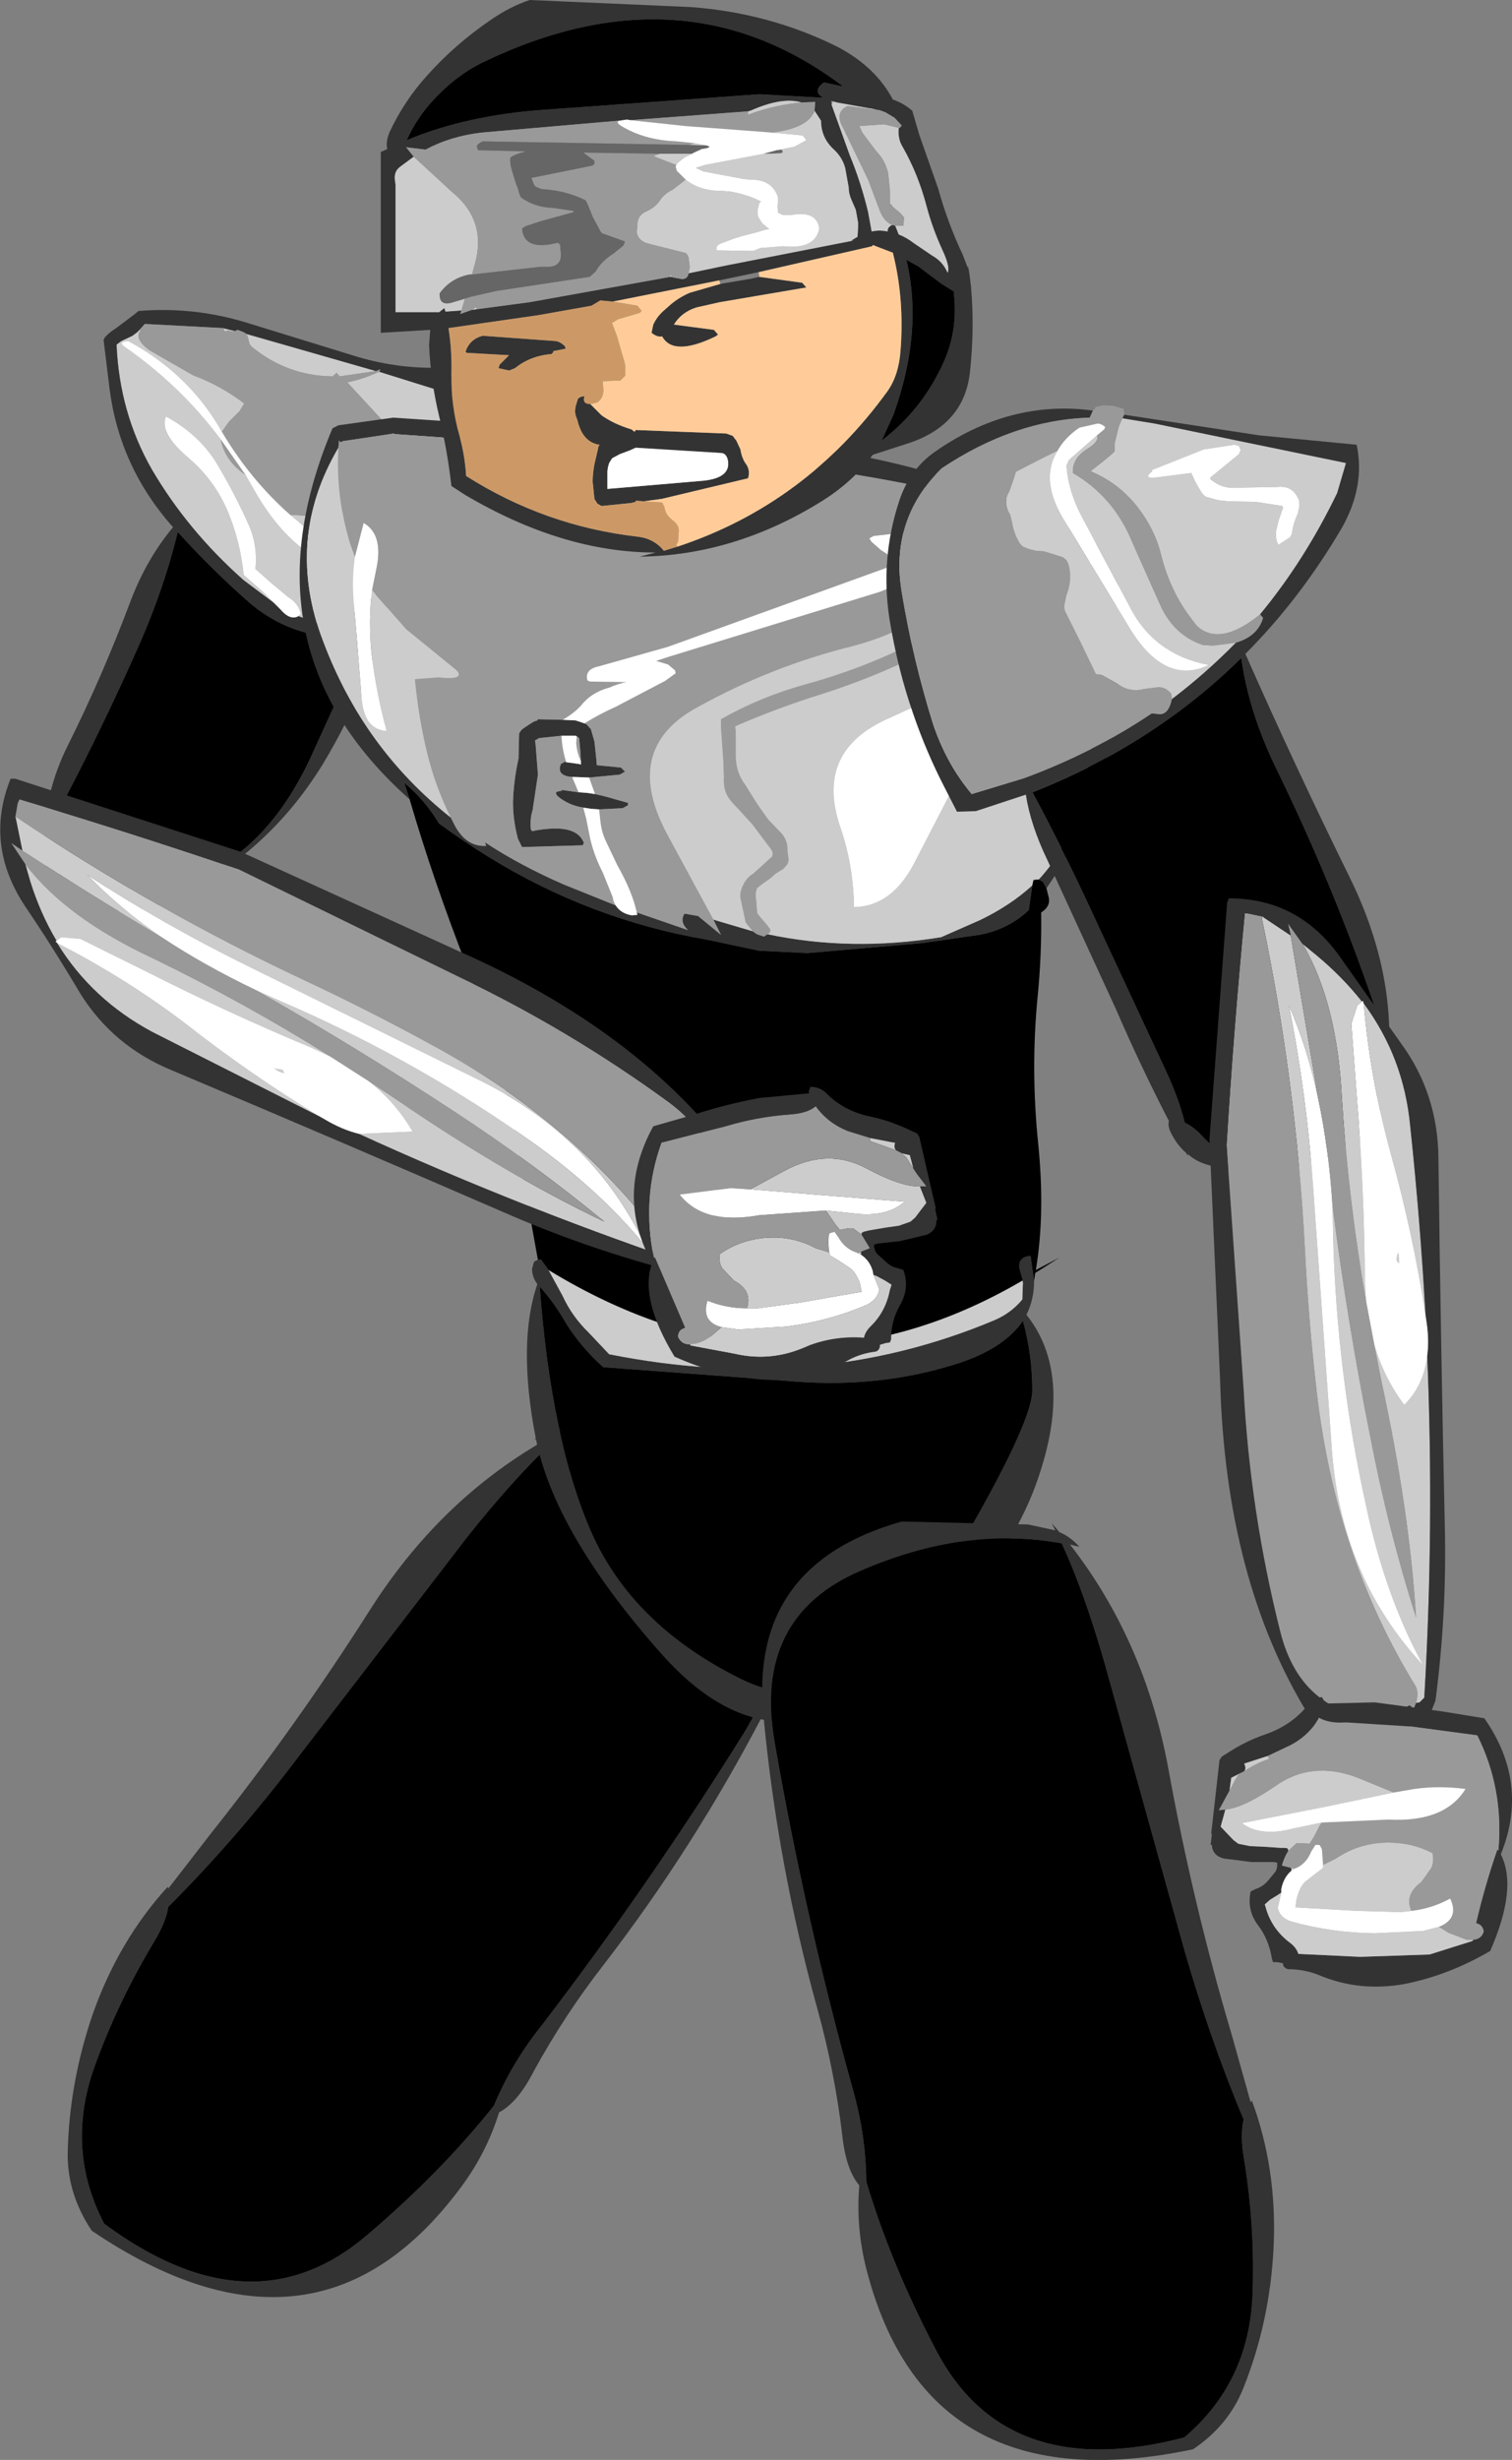 <?xml version="1.0" encoding="UTF-8" standalone="no"?>
<svg xmlns:xlink="http://www.w3.org/1999/xlink" height="208.8px" width="128.45px" xmlns="http://www.w3.org/2000/svg">
  <rect width="100%" height="100%" fill="#808080" stroke="none"/>
  <g transform="matrix(1.0, 0.0, 0.0, 1.0, 35.5, 1.15)">
    <path d="M11.95 120.45 Q10.9 120.5 9.9 121.0 L10.7 121.15 Q1.8 126.25 -4.1 135.55 -10.4 145.45 -17.6 154.5 L-21.2 159.15 -21.25 159.0 Q-25.4 163.55 -27.6 169.75 -29.65 175.7 -29.75 181.75 -29.75 185.15 -27.7 188.2 -8.6 201.1 3.7 184.45 5.85 181.55 6.9 178.15 8.5 177.3 9.85 174.65 12.45 169.9 15.8 165.6 23.5 155.6 29.4 144.25 35.25 132.9 24.7 124.7 L14.65 120.85 12.3 120.45 12.85 120.0 11.95 120.45 M11.4 121.3 Q19.6 123.0 26.35 129.85 33.3 136.85 27.7 145.95 19.65 158.85 10.5 170.8 8.0 173.9 6.45 177.6 1.9 183.3 -4.35 188.6 -14.1 196.9 -26.65 187.6 -29.95 181.3 -27.5 174.35 -25.5 168.8 -22.4 163.65 -21.4 162.0 -21.2 160.7 -15.35 154.85 -10.1 147.9 L4.2 129.3 Q8.1 124.4 11.4 121.3" fill="#333333" fill-rule="evenodd" stroke="none"/>
    <path d="M11.4 121.3 Q8.1 124.4 4.2 129.3 L-10.1 147.9 Q-15.35 154.85 -21.2 160.7 -21.4 162.0 -22.4 163.65 -25.5 168.8 -27.5 174.35 -29.95 181.3 -26.65 187.6 -14.1 196.9 -4.35 188.6 1.9 183.3 6.45 177.6 8.0 173.9 10.5 170.8 19.65 158.85 27.7 145.95 33.3 136.85 26.35 129.85 19.6 123.0 11.4 121.3" fill="#000000" fill-rule="evenodd" stroke="none"/>
    <path d="M-3.3 30.4 L2.95 32.35 Q2.25 34.0 2.1 35.65 1.65 39.85 0.0 43.95 -2.2 49.2 -7.45 52.15 L-10.15 51.15 -9.95 50.95 Q-10.15 50.05 -11.0 49.55 L-12.5 48.3 -13.8 47.15 Q-13.6 45.15 -14.35 43.45 -15.5 40.85 -17.05 38.25 -18.55 35.75 -21.4 34.2 -22.0 35.6 -19.45 37.75 -17.0 39.85 -15.9 42.9 -15.05 45.15 -14.8 47.65 L-13.15 49.1 -12.2 50.05 -14.8 48.1 Q-19.55 43.9 -22.6 38.7 -25.35 33.9 -25.6 28.1 L-25.2 27.8 -24.25 27.35 -23.85 27.05 -23.65 26.85 -23.55 26.9 Q-24.15 27.55 -22.85 28.55 L-19.1 30.7 Q-16.7 31.6 -14.75 33.1 L-15.15 33.75 -16.05 34.65 -16.65 35.5 -16.85 35.15 Q-19.6 30.5 -24.6 27.8 -25.55 27.85 -24.9 28.3 -20.15 31.6 -16.75 36.15 -16.4 37.9 -14.8 39.05 L-14.65 39.15 -13.7 40.8 Q-10.65 46.05 -5.9 47.4 -7.9 45.05 -10.3 43.0 L-10.85 42.55 -8.95 42.65 -5.15 41.9 -3.1 39.65 Q-1.2 36.95 -3.05 34.5 L-6.0 31.3 Q-4.7 31.05 -3.3 30.4 M-15.55 26.95 L-15.6 26.95 -15.65 27.0 -16.15 26.9 -16.4 27.0 -16.55 26.7 -15.55 26.95 M-3.55 30.35 L-6.65 30.8 -6.9 30.5 -7.25 30.8 Q-11.1 30.75 -14.1 28.3 L-14.3 28.05 -14.45 27.45 -14.55 27.2 -3.55 30.35" fill="#cccccc" fill-rule="evenodd" stroke="none"/>
    <path d="M3.1 38.0 L1.7 42.15 Q0.35 46.0 -2.3 49.2 -3.8 56.65 -8.1 63.75 -12.75 71.3 -20.7 75.15 -24.2 76.9 -27.95 75.75 -29.8 75.2 -31.3 74.15 -32.65 68.0 -29.75 62.15 -26.8 56.25 -24.4 49.85 -23.05 46.3 -20.8 43.6 -25.35 38.5 -26.2 31.8 L-26.7 27.7 -26.6 27.5 Q-26.2 27.05 -25.7 26.75 L-24.7 26.0 -24.1 25.55 -23.8 25.3 -23.75 25.25 Q-18.95 24.85 -14.35 26.3 L-5.1 29.15 Q-1.5 30.2 2.15 30.05 L2.45 30.4 2.65 30.6 3.0 30.9 3.55 31.2 3.9 31.35 Q4.2 32.95 4.0 34.45 3.75 36.3 3.1 38.0 M-10.15 51.15 L-7.45 52.15 Q-2.2 49.2 0.0 43.95 1.65 39.85 2.1 35.65 2.25 34.0 2.95 32.35 L-3.3 30.4 -3.25 30.35 -3.2 30.2 -3.55 30.35 -14.55 27.2 -14.8 27.05 -15.3 26.85 -15.55 26.95 -16.55 26.7 -23.2 26.35 -23.65 26.85 -23.85 27.05 -24.25 27.35 -25.2 27.8 -25.6 28.1 Q-25.35 33.9 -22.6 38.7 -19.55 43.9 -14.8 48.1 L-12.2 50.05 -11.7 50.55 Q-10.85 51.55 -10.15 51.15 M-4.7 51.6 L-5.65 52.95 Q-10.85 53.15 -14.6 49.75 -17.7 47.0 -20.4 44.0 -21.65 49.2 -24.2 54.75 -26.85 60.65 -29.8 66.3 -31.65 69.7 -30.4 73.4 -16.0 77.45 -9.25 63.45 L-3.1 50.0 -4.7 51.6" fill="#333333" fill-rule="evenodd" stroke="none"/>
    <path d="M-3.3 30.4 Q-4.7 31.05 -6.0 31.3 L-3.05 34.5 Q-1.2 36.95 -3.1 39.65 L-5.15 41.9 -8.95 42.65 -10.85 42.55 Q-14.25 39.55 -16.65 35.5 L-16.05 34.65 -15.15 33.75 -14.75 33.1 Q-16.7 31.6 -19.1 30.7 L-22.85 28.55 Q-24.15 27.55 -23.55 26.9 L-23.65 26.85 -23.2 26.35 -16.55 26.7 -16.4 27.0 -16.15 26.9 -15.65 27.0 -15.6 26.95 -15.55 26.95 -15.3 26.85 -14.8 27.05 -14.55 27.2 -14.45 27.45 -14.3 28.05 -14.1 28.3 Q-11.1 30.75 -7.25 30.8 L-6.9 30.5 -6.65 30.8 -3.55 30.35 -3.2 30.2 -3.25 30.35 -3.3 30.4 M-14.65 39.15 L-14.8 39.05 Q-16.4 37.9 -16.75 36.15 L-16.5 36.5 -14.65 39.15" fill="#999999" fill-rule="evenodd" stroke="none"/>
    <path d="M-10.85 42.55 L-10.3 43.0 Q-7.9 45.05 -5.9 47.4 -10.65 46.05 -13.7 40.8 L-14.65 39.15 -16.5 36.5 -16.75 36.15 Q-20.15 31.6 -24.9 28.3 -25.55 27.85 -24.6 27.8 -19.6 30.5 -16.85 35.15 L-16.65 35.5 Q-14.25 39.55 -10.85 42.55 M-12.2 50.05 L-13.15 49.1 -14.8 47.65 Q-15.05 45.15 -15.9 42.9 -17.0 39.85 -19.45 37.75 -22.0 35.6 -21.4 34.2 -18.55 35.75 -17.05 38.25 -15.5 40.85 -14.35 43.45 -13.6 45.15 -13.8 47.15 L-12.5 48.3 -11.0 49.55 Q-10.15 50.05 -9.95 50.95 L-10.15 51.15 Q-10.85 51.55 -11.7 50.55 L-12.2 50.05" fill="#ffffff" fill-rule="evenodd" stroke="none"/>
    <path d="M-4.7 51.6 L-3.1 50.0 -9.25 63.45 Q-16.0 77.45 -30.4 73.4 -31.65 69.7 -29.8 66.3 -26.85 60.65 -24.2 54.75 -21.65 49.2 -20.4 44.0 -17.7 47.0 -14.6 49.75 -10.85 53.15 -5.65 52.95 L-4.7 51.6" fill="#000000" fill-rule="evenodd" stroke="none"/>
    <path d="M12.3 59.95 L13.4 60.0 14.15 60.25 14.35 60.35 14.7 60.75 15.0 61.8 15.15 63.2 15.2 63.8 17.25 64.0 17.6 64.35 17.15 64.6 14.55 64.85 13.3 64.8 13.1 64.8 Q11.85 64.7 12.1 63.85 L12.15 63.7 12.5 63.5 12.6 63.55 13.7 63.7 13.85 63.75 13.85 63.45 13.8 62.6 13.7 61.5 13.5 61.35 13.4 61.3 12.2 61.3 10.3 61.5 9.95 61.7 10.0 62.05 10.2 64.6 9.75 67.6 Q9.5 68.4 9.6 69.25 L9.7 69.4 Q13.45 68.65 14.1 70.4 L14.0 70.6 8.85 70.75 8.5 70.05 Q8.0 68.15 8.1 66.45 8.2 64.8 8.55 63.25 L8.6 61.1 8.8 60.8 Q9.05 60.6 9.45 60.35 L9.85 60.1 10.15 60.0 10.2 59.9 12.3 59.95 M15.05 66.25 L15.9 66.45 17.85 67.0 17.85 67.2 17.4 67.45 15.4 67.55 14.7 67.5 14.05 67.4 Q12.8 67.2 11.9 66.45 11.45 66.0 12.2 66.0 L12.2 65.9 13.65 66.1 14.35 66.15 15.05 66.25 M18.6 76.3 L22.95 77.8 Q22.2 77.1 22.65 76.4 L23.8 76.6 25.75 78.2 25.1 76.9 25.4 77.0 28.45 77.9 28.8 78.15 29.4 78.35 29.7 78.15 Q36.8 79.65 44.45 78.4 L47.75 76.95 Q50.35 75.7 52.2 74.0 L51.9 76.1 Q50.15 77.75 47.7 78.2 L42.8 78.9 33.1 79.75 29.0 79.55 24.5 78.6 Q14.6 76.9 5.95 71.55 3.7 70.15 1.8 68.75 0.55 66.7 -1.15 65.3 L-0.7 66.7 Q-15.15 53.9 -7.25 35.2 L-6.75 34.95 -2.1 34.3 27.25 36.25 Q44.85 37.35 58.05 45.2 L58.6 45.9 59.05 46.9 59.65 47.6 59.95 47.9 Q59.1 48.7 59.25 49.8 60.95 63.35 53.4 74.25 L53.1 73.7 52.75 73.5 Q55.2 70.85 56.15 67.25 58.7 57.7 57.65 47.55 L57.05 46.85 57.35 46.65 56.65 46.5 56.6 46.5 Q52.1 42.15 45.95 40.85 34.45 38.25 22.35 37.4 L-1.95 35.7 -2.05 35.65 -6.4 36.3 -6.55 36.4 -6.7 36.25 -6.75 36.85 Q-11.35 44.65 -8.05 53.3 -4.65 62.35 2.8 68.25 L3.0 68.65 Q4.0 70.75 5.8 70.65 L5.7 70.35 Q8.75 72.35 12.45 73.95 L16.8 75.7 Q17.25 76.4 18.2 76.55 L18.65 76.5 18.6 76.3 M52.35 107.6 Q52.35 109.15 51.7 110.45 55.65 115.4 52.8 124.0 50.0 132.65 39.95 141.15 30.0 149.65 20.75 139.3 11.55 128.95 10.0 120.85 8.45 112.8 10.15 107.85 9.7 107.25 9.7 106.55 L9.85 106.0 Q9.95 105.85 10.2 105.8 L10.45 105.75 11.1 106.65 12.3 108.85 Q13.1 110.6 14.55 112.0 L16.25 113.8 Q33.8 117.3 49.0 110.9 50.4 110.3 51.35 109.15 L51.4 107.75 51.4 107.55 51.15 106.7 Q50.85 105.55 52.05 105.45 L52.35 107.6 M31.25 116.05 L15.75 114.9 Q13.9 113.25 12.6 111.2 11.65 109.5 10.35 108.05 11.3 121.0 14.75 128.9 18.25 136.8 27.45 141.35 36.6 145.85 44.4 132.9 52.15 120.0 52.2 116.9 52.2 113.85 51.4 110.95 49.7 113.5 45.15 114.8 38.6 116.75 31.25 116.05" fill="#333333" fill-rule="evenodd" stroke="none"/>
    <path d="M14.15 60.25 Q15.45 59.45 16.8 58.85 L21.0 56.65 21.9 56.0 21.85 55.75 21.25 55.25 20.25 54.95 21.15 54.65 39.2 49.1 Q41.6 48.25 42.2 46.35 L42.25 46.05 42.15 45.75 41.7 45.45 49.85 43.15 49.35 43.1 38.7 44.35 38.35 44.55 38.55 44.85 39.35 45.55 40.45 46.25 40.9 46.45 39.8 47.05 21.25 53.75 15.4 55.4 Q14.15 55.65 14.4 56.6 L14.6 56.7 17.7 56.75 Q16.95 56.9 16.3 57.2 14.75 57.6 13.85 58.75 13.25 59.4 12.3 59.95 L10.2 59.9 10.15 60.0 9.85 60.1 9.45 60.35 Q9.05 60.6 8.8 60.8 L8.6 61.1 8.55 63.25 Q8.2 64.8 8.1 66.45 8.0 68.15 8.5 70.05 L8.85 70.75 14.0 70.6 14.1 70.4 Q13.45 68.65 9.7 69.4 L9.6 69.25 Q9.5 68.4 9.75 67.6 L10.2 64.6 10.0 62.05 9.95 61.7 10.3 61.5 12.2 61.3 Q12.25 62.45 12.6 63.55 L12.5 63.5 12.15 63.7 12.1 63.85 Q11.85 64.7 13.1 64.8 L13.65 66.1 12.2 65.9 12.2 66.0 Q11.45 66.0 11.9 66.45 12.8 67.2 14.05 67.4 L14.3 68.35 14.65 70.1 Q15.0 71.55 15.7 72.9 L16.55 75.0 Q16.6 75.4 16.8 75.7 L12.45 73.95 Q8.75 72.35 5.7 70.35 L5.8 70.65 Q4.0 70.75 3.0 68.65 L2.8 68.25 Q1.5 65.65 0.8 62.8 0.05 59.7 -0.25 56.5 L1.75 56.35 Q4.05 56.6 3.3 55.75 L-1.0 52.25 -3.9 48.95 -3.55 47.2 Q-2.9 44.25 -4.6 43.25 L-5.35 46.15 -5.75 45.05 Q-7.0 40.95 -6.75 36.85 L-6.7 36.25 -6.55 36.4 -6.4 36.3 -2.05 35.65 -1.95 35.7 22.35 37.4 Q34.45 38.25 45.95 40.85 52.1 42.15 56.6 46.5 L56.65 46.5 57.35 46.65 57.05 46.85 Q55.35 48.2 52.5 47.85 L47.15 47.5 Q43.1 52.1 36.9 53.7 30.05 55.4 23.8 58.85 17.2 62.4 21.25 69.8 L25.1 76.9 25.75 78.2 23.8 76.6 22.65 76.4 Q22.2 77.1 22.95 77.8 L18.6 76.3 Q18.2 74.5 16.95 72.3 L15.95 70.2 Q15.6 69.45 15.5 68.5 L15.4 67.55 17.4 67.45 17.85 67.2 17.85 67.0 15.9 66.45 15.05 66.25 14.55 64.85 17.15 64.6 17.6 64.35 17.25 64.0 15.2 63.8 15.15 63.2 15.0 61.8 14.7 60.75 14.35 60.35 14.15 60.25 M29.7 78.15 L29.4 78.35 28.8 78.15 28.45 77.9 27.85 77.15 27.55 75.75 27.4 75.05 Q27.35 74.55 27.6 74.05 27.9 73.35 28.5 73.0 L30.1 71.55 30.15 71.25 30.05 71.0 28.4 68.8 26.65 66.9 Q25.9 66.05 26.0 64.85 L25.95 63.45 25.85 62.0 25.75 60.6 25.75 59.9 Q29.1 58.0 32.9 56.95 38.95 55.3 44.3 52.25 49.9 49.15 56.35 48.7 L56.4 48.8 56.7 48.9 57.0 49.2 57.25 49.45 57.45 49.85 57.6 50.2 57.65 50.5 57.7 50.9 57.7 51.2 57.5 51.6 Q52.4 48.85 45.7 52.75 40.45 55.8 34.35 57.75 30.5 58.95 26.95 60.5 L27.0 60.85 27.0 62.95 Q27.0 64.4 27.8 65.45 L28.8 67.05 29.75 68.4 30.95 69.65 Q31.45 70.3 31.4 71.1 L31.5 71.85 31.4 72.2 31.05 72.6 30.4 73.0 29.95 73.4 29.3 73.85 28.8 74.25 28.7 74.65 28.7 74.95 28.75 75.35 28.8 76.05 28.85 76.4 29.05 76.65 29.65 77.35 29.95 77.75 29.9 78.0 29.7 78.15 M13.5 61.35 L13.7 61.5 13.8 62.6 13.85 63.45 Q13.5 62.7 13.45 61.9 L13.5 61.35" fill="#999999" fill-rule="evenodd" stroke="none"/>
    <path d="M25.1 76.9 L21.25 69.8 Q17.2 62.4 23.8 58.85 30.05 55.4 36.9 53.7 43.1 52.1 47.15 47.5 L52.5 47.85 Q55.35 48.2 57.05 46.85 L57.65 47.55 Q58.7 57.7 56.15 67.25 55.2 70.85 52.75 73.5 L52.3 73.55 52.2 74.0 Q50.35 75.7 47.75 76.95 L44.45 78.4 Q36.8 79.65 29.7 78.15 L29.9 78.0 29.95 77.75 29.65 77.35 29.05 76.65 28.85 76.4 28.8 76.05 28.75 75.35 28.7 74.95 28.7 74.65 28.8 74.25 29.3 73.85 29.95 73.4 30.4 73.0 31.05 72.6 31.4 72.2 31.5 71.85 31.4 71.1 Q31.45 70.3 30.95 69.65 L29.75 68.4 28.8 67.05 27.8 65.45 Q27.0 64.4 27.0 62.95 L27.0 60.85 26.95 60.5 Q30.5 58.95 34.35 57.75 40.45 55.8 45.7 52.75 52.4 48.85 57.5 51.6 L57.7 51.2 57.7 50.9 57.65 50.5 57.6 50.2 57.45 49.85 57.25 49.45 57.0 49.2 56.7 48.9 56.4 48.8 56.35 48.7 Q49.9 49.15 44.3 52.25 38.95 55.3 32.9 56.95 29.1 58.0 25.75 59.9 L25.75 60.6 25.85 62.0 25.95 63.45 26.0 64.85 Q25.9 66.05 26.65 66.9 L28.4 68.8 30.05 71.0 30.15 71.25 30.1 71.55 28.5 73.0 Q27.9 73.35 27.6 74.05 27.35 74.55 27.4 75.05 L27.55 75.75 27.85 77.15 28.45 77.9 25.4 77.0 25.1 76.9 M-6.75 36.85 Q-7.0 40.95 -5.75 45.05 L-5.35 46.15 Q-5.65 48.2 -5.4 50.45 L-4.8 57.85 Q-4.65 60.8 -2.65 60.9 -3.55 57.65 -3.95 54.2 -4.2 51.5 -3.9 48.95 L-1.0 52.25 3.3 55.75 Q4.05 56.6 1.75 56.35 L-0.25 56.5 Q0.05 59.7 0.8 62.8 1.5 65.65 2.8 68.25 -4.65 62.35 -8.05 53.3 -11.35 44.65 -6.75 36.85 M49.95 55.45 Q44.8 57.6 39.6 60.0 33.65 62.85 35.95 69.25 37.0 72.4 37.05 75.85 40.2 75.8 42.1 72.25 L45.15 66.35 49.4 57.65 Q50.3 57.0 51.35 56.65 L51.45 56.3 Q51.05 55.95 50.45 55.7 L49.95 55.45 M51.4 107.75 L51.35 109.15 Q50.4 110.3 49.0 110.9 33.8 117.3 16.25 113.8 L14.55 112.0 Q13.1 110.6 12.3 108.85 L11.1 106.65 Q31.55 119.1 51.35 107.55 L51.4 107.75" fill="#cccccc" fill-rule="evenodd" stroke="none"/>
    <path d="M12.3 59.95 Q13.25 59.4 13.85 58.75 14.75 57.6 16.3 57.2 16.95 56.9 17.7 56.75 L14.6 56.7 14.4 56.6 Q14.15 55.65 15.4 55.4 L21.25 53.75 39.8 47.05 40.9 46.45 40.45 46.25 39.35 45.55 38.55 44.85 38.35 44.55 38.7 44.35 49.35 43.1 49.85 43.15 41.7 45.45 42.15 45.75 42.25 46.05 42.2 46.35 Q41.6 48.25 39.2 49.1 L21.15 54.65 20.25 54.95 21.25 55.25 21.85 55.75 21.9 56.0 21.0 56.65 16.8 58.85 Q15.45 59.45 14.15 60.25 L13.4 60.0 12.3 59.95 M14.55 64.85 L15.05 66.25 14.35 66.15 13.65 66.1 13.1 64.8 13.3 64.8 14.55 64.85 M15.4 67.55 L15.5 68.5 Q15.6 69.45 15.95 70.2 L16.95 72.3 Q18.2 74.5 18.6 76.3 L18.65 76.5 18.2 76.55 Q17.25 76.4 16.8 75.7 16.6 75.4 16.55 75.0 L15.7 72.9 Q15.0 71.55 14.65 70.1 L14.3 68.35 14.05 67.4 14.7 67.5 15.4 67.55 M-5.35 46.15 L-4.6 43.25 Q-2.9 44.25 -3.55 47.2 L-3.9 48.95 Q-4.2 51.5 -3.95 54.2 -3.55 57.65 -2.65 60.9 -4.65 60.8 -4.8 57.85 L-5.4 50.45 Q-5.65 48.2 -5.35 46.15 M12.6 63.55 Q12.25 62.45 12.2 61.3 L13.4 61.3 13.5 61.35 13.45 61.9 Q13.5 62.7 13.85 63.45 L13.85 63.75 13.7 63.7 12.6 63.55 M49.95 55.45 L50.45 55.7 Q51.05 55.95 51.45 56.3 L51.35 56.65 Q50.3 57.0 49.4 57.65 L45.15 66.35 42.1 72.25 Q40.2 75.8 37.05 75.85 37.0 72.4 35.95 69.25 33.65 62.85 39.6 60.0 44.8 57.6 49.95 55.45" fill="#ffffff" fill-rule="evenodd" stroke="none"/>
    <path d="M-0.7 66.7 L-1.15 65.3 Q0.55 66.7 1.8 68.75 3.7 70.15 5.95 71.55 14.6 76.9 24.5 78.6 L29.0 79.55 33.1 79.75 42.8 78.9 47.7 78.2 Q50.15 77.75 51.9 76.1 L52.2 74.0 52.3 73.55 52.75 73.5 53.1 73.7 53.4 74.25 53.6 75.05 Q53.75 75.8 52.95 76.3 53.0 79.95 52.65 83.45 52.05 89.6 52.7 95.95 53.3 101.85 52.5 106.65 L54.5 105.6 52.45 106.9 52.35 107.6 52.05 105.45 Q50.85 105.55 51.15 106.7 L51.4 107.55 51.35 107.55 Q31.55 119.1 11.1 106.65 L10.45 105.75 10.2 105.8 8.6 96.95 Q7.15 88.55 4.15 80.85 1.3 73.55 -0.7 66.7 M31.25 116.05 Q38.6 116.75 45.15 114.8 49.7 113.5 51.4 110.95 52.2 113.85 52.2 116.9 52.15 120.0 44.4 132.9 36.6 145.85 27.45 141.35 18.25 136.8 14.75 128.9 11.3 121.0 10.35 108.05 11.65 109.5 12.6 111.2 13.9 113.25 15.75 114.9 L31.25 116.05" fill="#000000" fill-rule="evenodd" stroke="none"/>
    <path d="M47.0 23.25 L47.0 23.3 Q47.3 26.75 46.9 30.45 46.4 34.95 41.6 36.5 L38.65 37.45 Q36.95 39.75 34.3 41.4 26.9 46.0 18.85 46.1 L20.2 45.75 Q12.3 45.75 4.0 40.85 L2.85 40.1 Q2.5 37.05 1.8 34.15 1.1 31.25 0.95 28.15 L1.05 26.85 -3.15 27.1 -3.15 26.75 -3.15 21.85 -3.15 16.25 -3.15 12.5 -3.15 11.75 -2.6 11.5 Q-2.75 10.9 -2.4 10.05 -1.15 7.4 0.75 5.3 3.15 2.6 6.25 0.5 7.85 -0.6 9.5 -1.15 L23.2 -0.55 Q29.9 -0.05 35.7 2.85 38.9 4.55 40.35 7.3 41.25 7.6 42.0 8.25 L42.6 10.3 44.2 14.85 Q45.0 17.75 46.3 20.5 L46.7 21.55 46.75 21.5 46.85 22.05 47.0 23.25 M39.5 8.3 L38.5 8.05 38.4 8.05 35.6 7.55 35.25 7.45 35.1 7.4 35.15 7.75 36.7 12.05 Q37.65 14.35 38.25 16.85 L38.55 18.5 Q39.2 18.35 39.9 18.5 39.9 18.1 40.3 17.95 L40.55 18.0 40.85 18.75 Q41.5 19.0 42.15 19.5 L43.7 20.55 Q44.6 21.05 45.0 22.0 45.25 21.55 44.55 20.05 43.7 18.2 43.2 16.3 42.5 13.65 41.2 11.35 40.75 10.65 40.85 9.7 L40.95 9.7 41.1 9.5 40.5 8.85 39.75 8.4 39.5 8.3 M32.6 7.55 Q30.95 7.05 28.25 8.25 L28.05 8.3 18.05 9.05 17.75 9.0 17.1 9.1 17.0 9.1 5.45 10.1 Q2.8 10.4 0.65 11.55 L-1.0 11.35 -0.35 12.15 -1.5 13.0 Q-2.05 13.4 -1.95 14.15 L-1.9 14.5 -1.9 15.6 -1.9 16.75 -1.9 18.25 -1.9 20.5 -1.9 23.1 -1.9 25.35 1.8 25.35 2.25 25.0 2.35 25.3 3.7 25.2 3.6 25.5 4.6 25.15 5.0 25.1 9.5 24.5 21.45 22.35 21.6 22.35 21.65 22.4 22.5 22.55 22.8 22.45 22.95 22.25 23.0 22.05 26.1 21.4 36.85 19.3 37.05 19.3 36.85 19.25 37.35 18.95 37.4 18.1 37.4 17.75 37.2 16.65 36.85 15.85 Q36.6 15.3 36.6 14.75 L36.3 13.1 Q36.05 12.2 35.35 11.55 34.25 10.55 34.25 9.1 L33.7 8.25 33.75 7.5 32.6 7.55 M36.15 6.2 Q22.6 -4.05 5.6 4.1 3.3 5.2 1.35 7.3 -0.1 8.85 -0.95 10.75 4.2 8.6 10.95 8.15 L29.0 6.85 34.45 7.15 Q33.45 6.6 34.5 5.85 L36.15 6.2 M29.0 22.35 L32.65 22.85 33.0 23.25 25.65 24.5 23.65 24.95 Q22.4 25.35 21.75 26.4 L25.15 26.85 25.5 27.25 25.3 27.4 Q21.7 29.15 20.75 27.4 20.35 27.5 19.85 27.1 L20.0 26.4 Q20.3 25.75 20.85 25.25 L21.25 24.9 Q22.05 24.15 23.1 23.7 L25.7 22.95 28.35 22.5 29.0 22.35 M25.6 22.65 L16.55 24.45 15.5 24.35 14.75 24.8 10.25 25.6 2.6 26.7 Q2.9 28.55 2.85 30.6 2.8 33.35 3.55 35.9 4.0 37.55 4.1 39.25 10.8 43.5 18.65 44.4 20.05 44.55 20.9 45.6 L22.05 45.25 Q32.95 41.65 39.9 32.05 40.85 30.7 41.0 28.65 41.35 24.25 40.35 20.3 L38.65 19.65 38.6 19.65 38.6 19.75 28.95 21.95 25.6 22.65 M14.65 33.15 L15.6 34.1 Q16.65 34.85 18.15 35.3 L18.4 35.5 18.45 35.45 18.5 35.35 26.2 35.65 26.75 35.85 27.05 36.25 27.4 37.0 Q27.5 37.7 27.85 38.2 28.2 38.65 28.1 39.25 L28.05 39.45 20.7 41.2 19.2 41.4 18.5 41.35 18.5 41.45 18.1 41.55 15.6 41.8 15.25 41.6 15.0 41.2 14.85 39.75 Q14.85 39.0 15.0 38.25 L15.35 36.75 15.55 36.6 15.45 36.6 Q14.0 36.4 13.55 34.5 L13.4 34.1 13.35 33.75 13.4 33.35 13.6 32.7 Q13.75 32.55 14.0 32.5 L14.15 32.5 Q13.95 33.15 14.65 33.15 M41.5 20.9 Q42.95 27.0 40.4 34.05 L39.4 36.25 Q42.95 33.55 44.75 29.4 45.85 26.85 45.55 23.9 L45.55 23.6 44.5 22.95 42.5 21.45 41.5 20.9 M12.55 28.45 L11.5 28.65 11.5 28.75 11.35 28.9 Q9.55 29.05 8.25 30.1 L7.75 30.3 6.85 30.1 6.95 29.8 7.75 29.0 4.15 28.8 4.05 28.7 Q4.4 27.65 5.5 27.35 L11.7 27.8 Q12.1 27.85 12.5 28.25 L12.55 28.45 M16.1 39.6 L16.1 40.35 24.3 39.65 Q26.55 39.4 26.35 38.0 26.25 37.35 25.8 37.3 L18.5 36.85 17.95 37.1 17.15 37.4 16.5 37.75 16.25 38.15 16.15 38.5 16.1 38.85 16.1 39.6" fill="#333333" fill-rule="evenodd" stroke="none"/>
    <path d="M36.15 6.2 L34.5 5.85 Q33.45 6.6 34.45 7.15 L29.0 6.85 10.95 8.15 Q4.2 8.6 -0.95 10.75 -0.1 8.85 1.35 7.3 3.3 5.2 5.6 4.1 22.6 -4.05 36.15 6.2 M41.5 20.9 L42.5 21.45 44.5 22.95 45.55 23.6 45.55 23.9 Q45.85 26.85 44.75 29.4 42.95 33.55 39.4 36.25 L40.4 34.05 Q42.95 27.0 41.5 20.9" fill="#000000" fill-rule="evenodd" stroke="none"/>
    <path d="M35.25 7.45 L35.6 7.55 38.4 8.05 38.5 8.05 39.5 8.3 39.2 8.2 36.5 7.85 Q35.35 8.4 36.15 9.75 L38.25 14.1 39.25 16.75 Q39.6 17.65 40.3 17.95 39.9 18.1 39.9 18.5 39.2 18.35 38.55 18.5 L38.25 16.85 Q37.65 14.35 36.7 12.05 L35.15 7.75 35.25 7.45 M40.85 9.7 Q40.75 10.65 41.2 11.35 42.5 13.65 43.2 16.3 43.7 18.2 44.55 20.05 45.25 21.55 45.0 22.0 44.6 21.05 43.7 20.55 L42.15 19.5 Q41.5 19.0 40.85 18.75 L40.55 18.0 41.25 18.0 41.3 17.3 40.95 16.9 40.4 16.45 40.1 16.1 40.1 15.0 39.95 13.55 Q39.7 12.45 38.95 11.7 L37.75 10.1 37.6 9.75 37.5 9.55 39.6 9.4 40.85 9.7 M28.05 8.3 L28.25 8.25 Q30.95 7.05 32.6 7.55 30.4 7.75 28.3 8.5 L28.05 8.6 28.05 8.3 M33.7 8.25 L34.25 9.1 Q34.25 10.55 35.35 11.55 36.05 12.2 36.3 13.1 L36.6 14.75 Q36.6 15.3 36.85 15.85 L37.2 16.65 37.4 17.75 37.4 18.1 37.35 18.95 36.85 19.25 36.85 19.3 26.1 21.4 23.0 22.05 23.1 21.5 23.0 20.75 Q22.9 20.35 22.65 20.3 L19.65 19.55 Q18.75 19.35 18.6 18.6 L18.65 17.85 Q18.7 17.1 19.4 16.8 20.2 16.45 20.6 15.8 21.0 15.25 21.65 14.95 L22.75 14.1 Q23.95 15.05 25.75 15.05 L26.5 15.1 Q27.95 15.35 29.15 15.95 L29.0 16.1 28.9 16.5 28.85 16.85 28.9 17.25 29.25 17.8 29.85 18.3 29.5 18.35 28.85 18.55 27.5 18.9 26.85 19.1 25.65 19.55 25.4 19.75 25.35 20.1 28.5 20.15 29.1 19.9 31.05 19.75 Q33.75 20.05 34.1 18.25 33.9 16.7 31.7 17.1 L31.0 17.1 30.6 16.9 30.55 16.35 30.6 16.0 30.6 15.6 Q30.1 14.1 28.35 14.1 L27.7 14.05 24.25 13.4 23.6 13.1 24.4 12.85 29.4 11.9 30.85 11.85 31.0 11.75 30.9 11.55 31.0 11.5 32.0 11.3 33.0 10.75 32.7 10.35 30.05 10.1 Q33.15 9.75 33.7 8.25 M21.6 22.35 L21.45 22.35 21.4 22.1 21.6 22.35 M5.0 25.1 L4.6 25.15 4.95 24.9 5.0 25.1 M3.7 25.2 L2.35 25.3 2.25 25.0 1.8 25.35 -1.9 25.35 -1.9 23.1 -1.9 20.5 -1.9 18.25 -1.9 16.75 -1.9 15.6 -1.9 14.5 -1.95 14.15 Q-2.05 13.4 -1.5 13.0 L-0.35 12.15 2.85 15.1 Q5.95 17.6 4.8 21.4 L4.6 22.15 4.4 22.15 Q2.8 22.45 1.85 23.75 1.8 24.9 3.0 24.5 L4.0 24.2 3.7 25.2 M23.5 11.0 L24.5 11.2 22.95 11.15 23.5 11.0 M23.3 11.9 L22.6 12.25 22.05 12.7 21.95 12.85 21.4 12.65 20.0 12.1 20.55 11.9 23.3 11.9" fill="#cccccc" fill-rule="evenodd" stroke="none"/>
    <path d="M40.3 17.95 Q39.6 17.65 39.25 16.75 L38.25 14.1 36.15 9.75 Q35.35 8.4 36.5 7.85 L39.2 8.2 39.5 8.3 39.75 8.4 40.5 8.85 41.1 9.5 40.95 9.7 40.85 9.7 39.6 9.4 37.5 9.55 37.6 9.75 37.75 10.1 38.95 11.7 Q39.7 12.45 39.95 13.55 L40.1 15.0 40.1 16.1 40.4 16.45 40.95 16.9 41.3 17.3 41.25 18.0 40.55 18.0 40.3 17.95 M32.6 7.55 L33.75 7.5 33.7 8.25 Q33.15 9.75 30.05 10.1 L22.75 9.55 18.05 9.05 28.05 8.3 28.05 8.6 28.3 8.5 Q30.4 7.75 32.6 7.55 M23.0 22.05 L22.95 22.25 22.8 22.45 22.5 22.55 21.65 22.4 21.6 22.35 21.4 22.1 21.45 22.35 9.5 24.5 5.0 25.1 4.95 24.9 4.6 25.15 3.6 25.5 3.7 25.2 4.0 24.2 4.45 24.05 6.65 23.55 14.6 22.35 15.1 21.9 Q15.6 21.0 16.65 20.35 L17.45 19.7 17.6 19.35 15.65 18.65 15.55 18.55 14.85 17.25 14.45 16.25 14.25 15.85 Q12.5 15.0 10.5 14.9 L10.0 14.7 9.85 14.5 9.65 13.95 14.85 12.9 15.0 12.75 15.0 12.5 14.05 11.8 20.55 11.9 20.0 12.1 21.4 12.65 21.95 12.85 21.9 13.0 22.0 13.35 22.75 14.1 21.65 14.95 Q21.0 15.25 20.6 15.8 20.2 16.45 19.4 16.8 18.7 17.1 18.65 17.85 L18.6 18.6 Q18.75 19.35 19.65 19.55 L22.65 20.3 Q22.9 20.35 23.0 20.75 L23.1 21.5 23.0 22.05 M-0.35 12.15 L-1.0 11.35 0.65 11.55 Q2.8 10.4 5.45 10.1 L17.0 9.1 17.1 9.1 Q16.7 9.25 17.55 9.7 19.15 10.6 21.25 10.8 L22.0 10.85 23.5 11.0 22.95 11.15 5.5 10.85 5.15 11.05 5.0 11.25 5.1 11.6 9.15 11.7 8.5 11.9 8.15 12.05 Q8.0 12.1 7.85 12.25 L7.85 12.6 7.9 13.0 8.0 13.35 8.35 14.5 8.5 14.85 8.6 15.25 8.75 15.6 Q9.9 16.45 11.5 16.5 L13.2 16.75 13.25 16.85 10.35 17.65 9.15 18.05 8.85 18.25 Q9.0 20.2 11.9 19.45 L12.1 19.65 12.1 20.0 Q12.4 21.5 11.0 21.5 L10.35 21.5 4.6 22.15 4.8 21.4 Q5.95 17.6 2.85 15.1 L-0.35 12.15" fill="#999999" fill-rule="evenodd" stroke="none"/>
    <path d="M17.1 9.1 L17.75 9.0 18.05 9.05 22.75 9.55 30.05 10.1 32.7 10.35 33.0 10.75 32.0 11.3 31.0 11.5 30.9 11.55 30.5 11.6 29.4 11.9 24.4 12.85 23.6 13.1 24.25 13.4 27.7 14.05 28.35 14.1 Q30.1 14.1 30.6 15.6 L30.6 16.0 30.55 16.35 30.6 16.9 31.0 17.1 31.7 17.1 Q33.9 16.7 34.1 18.25 33.75 20.05 31.05 19.75 L29.1 19.9 28.5 20.15 25.35 20.1 25.4 19.75 25.65 19.55 26.85 19.1 27.5 18.9 28.85 18.55 29.5 18.35 29.85 18.3 29.25 17.8 28.9 17.25 28.85 16.85 28.9 16.5 29.0 16.1 29.15 15.95 Q27.95 15.35 26.5 15.1 L25.75 15.05 Q23.95 15.05 22.75 14.1 L22.0 13.35 21.9 13.0 21.95 12.85 22.05 12.7 22.6 12.25 23.3 11.9 23.35 11.85 24.1 11.5 Q25.15 11.35 24.5 11.2 L23.5 11.0 22.0 10.85 21.25 10.8 Q19.15 10.6 17.55 9.7 16.7 9.25 17.1 9.1 M16.1 39.6 L16.1 38.85 16.15 38.5 16.25 38.15 16.5 37.75 17.15 37.4 17.95 37.1 18.5 36.85 25.8 37.3 Q26.25 37.35 26.35 38.0 26.55 39.4 24.3 39.65 L16.1 40.35 16.1 39.6" fill="#ffffff" fill-rule="evenodd" stroke="none"/>
    <path d="M30.9 11.55 L31.0 11.75 30.85 11.85 29.4 11.9 30.5 11.6 30.9 11.55 M24.5 11.2 Q25.15 11.35 24.1 11.5 L23.35 11.85 23.3 11.9 20.55 11.9 14.05 11.8 15.0 12.5 15.0 12.75 14.85 12.9 9.65 13.95 9.85 14.5 10.0 14.7 10.5 14.9 Q12.5 15.0 14.25 15.85 L14.45 16.25 14.85 17.25 15.55 18.55 15.65 18.65 17.6 19.35 17.45 19.7 16.65 20.35 Q15.6 21.0 15.1 21.9 L14.6 22.35 6.65 23.55 4.45 24.05 4.0 24.2 3.0 24.5 Q1.8 24.9 1.85 23.75 2.8 22.45 4.4 22.15 L4.6 22.15 10.35 21.5 11.0 21.5 Q12.4 21.5 12.1 20.0 L12.1 19.65 11.9 19.45 Q9.0 20.2 8.85 18.25 L9.15 18.05 10.35 17.65 13.25 16.85 13.2 16.75 11.5 16.5 Q9.9 16.45 8.75 15.6 L8.6 15.25 8.5 14.85 8.35 14.5 8.0 13.35 7.9 13.0 7.85 12.6 7.85 12.25 Q8.0 12.1 8.15 12.05 L8.5 11.9 9.15 11.7 5.1 11.6 5.0 11.25 5.15 11.05 5.5 10.85 22.95 11.15 24.5 11.2" fill="#666666" fill-rule="evenodd" stroke="none"/>
    <path d="M29.0 22.35 L28.95 21.95 38.6 19.75 38.65 19.65 40.35 20.3 Q41.35 24.25 41.0 28.65 40.85 30.7 39.9 32.05 32.95 41.65 22.05 45.25 L21.95 45.1 22.1 44.85 22.15 44.1 Q22.25 43.5 21.75 43.1 21.0 42.55 20.95 41.9 L20.75 41.5 19.2 41.4 20.7 41.2 28.05 39.45 28.1 39.25 Q28.2 38.65 27.85 38.2 27.5 37.7 27.4 37.0 L27.05 36.25 26.75 35.85 26.2 35.65 18.5 35.35 18.45 35.45 18.4 35.5 18.15 35.3 Q16.65 34.85 15.6 34.1 L14.65 33.15 15.25 33.0 Q15.8 32.6 15.75 31.85 L15.7 31.2 17.2 31.15 17.6 30.75 Q17.7 29.95 17.45 29.25 L16.9 27.35 16.5 26.3 16.5 26.25 17.0 25.95 18.85 25.4 19.0 25.25 18.65 24.8 16.55 24.45 25.6 22.65 25.7 22.95 23.1 23.7 Q22.05 24.15 21.25 24.9 L20.85 25.25 Q20.3 25.75 20.0 26.4 L19.85 27.1 Q20.35 27.5 20.75 27.4 21.7 29.15 25.3 27.4 L25.5 27.25 25.15 26.85 21.75 26.4 Q22.4 25.35 23.65 24.95 L25.65 24.5 33.0 23.25 32.65 22.85 29.0 22.35" fill="#ffcc99" fill-rule="evenodd" stroke="none"/>
    <path d="M16.55 24.45 L18.65 24.8 19.0 25.25 18.85 25.4 17.0 25.95 16.5 26.25 16.5 26.3 16.9 27.35 17.45 29.25 Q17.7 29.95 17.6 30.75 L17.2 31.15 15.7 31.2 15.75 31.85 Q15.8 32.6 15.25 33.0 L14.65 33.15 Q13.95 33.15 14.15 32.5 L14.0 32.5 Q13.75 32.55 13.6 32.7 L13.4 33.35 13.35 33.75 13.4 34.1 13.55 34.5 Q14.0 36.4 15.45 36.6 L15.35 36.75 15.0 38.25 Q14.85 39.0 14.85 39.75 L15.0 41.2 15.25 41.6 15.6 41.8 18.1 41.55 18.5 41.45 18.5 41.35 19.2 41.4 20.75 41.5 20.95 41.9 Q21.0 42.55 21.75 43.1 22.25 43.5 22.15 44.1 L22.1 44.85 21.95 45.1 22.05 45.25 20.9 45.6 Q20.05 44.55 18.65 44.4 10.8 43.5 4.1 39.25 4.0 37.55 3.55 35.9 2.8 33.35 2.85 30.6 2.9 28.55 2.6 26.7 L10.25 25.6 14.75 24.8 15.5 24.35 16.55 24.45 M12.55 28.45 L12.5 28.25 Q12.1 27.85 11.7 27.8 L5.5 27.35 Q4.4 27.65 4.05 28.7 L4.15 28.8 7.75 29.0 6.95 29.8 6.85 30.1 7.75 30.3 8.25 30.1 Q9.55 29.05 11.35 28.9 L11.5 28.75 11.5 28.65 12.55 28.45" fill="#cc9966" fill-rule="evenodd" stroke="none"/>
    <path d="M57.1 34.25 L57.1 34.4 57.05 34.3 57.1 34.25 M64.05 58.2 L64.05 58.1 64.0 57.75 Q63.5 57.1 62.75 57.2 L61.6 57.35 61.4 57.4 Q60.3 57.55 59.45 56.9 L58.1 56.15 57.6 56.05 56.3 53.35 54.95 50.65 54.9 50.3 55.1 49.35 Q55.65 48.0 55.25 46.7 L55.1 46.4 54.8 46.15 53.2 45.65 52.5 45.6 51.9 45.45 51.4 45.25 51.15 45.0 Q50.65 44.2 50.5 43.3 L50.4 42.85 50.3 42.5 Q49.65 41.5 50.25 40.55 L50.65 39.4 50.8 38.9 Q52.6 37.95 54.35 37.1 52.85 39.5 54.75 42.75 L60.55 52.3 Q63.5 57.05 67.2 55.3 62.5 54.4 60.45 50.3 L56.4 42.7 Q55.25 40.55 55.1 38.35 L55.3 37.9 57.7 35.8 Q57.9 36.3 56.95 36.9 55.55 37.75 55.65 39.0 59.15 41.05 60.7 44.9 L63.0 50.05 Q64.15 52.75 66.7 53.6 L67.55 53.65 69.5 53.4 Q66.95 56.0 64.05 58.2 M71.55 51.0 Q68.1 53.8 66.15 51.95 L65.7 51.35 Q63.95 49.1 63.15 46.0 62.65 43.85 61.15 41.9 59.55 39.85 57.15 38.85 L58.35 37.9 58.95 37.4 59.2 37.15 59.2 36.45 59.55 35.05 59.85 34.35 62.6 34.8 78.85 38.15 78.1 40.7 Q75.35 46.4 71.55 51.0 M62.4 38.85 Q61.6 39.45 62.55 39.4 L65.7 39.0 65.75 39.1 66.05 39.75 66.25 40.1 66.45 40.45 66.65 40.75 66.9 41.0 67.95 41.3 68.8 41.4 71.2 41.45 73.45 41.8 73.5 41.95 73.15 42.95 72.9 43.95 72.9 44.4 72.95 44.75 73.1 45.1 74.1 44.45 74.25 44.15 Q74.35 43.3 74.75 42.45 L74.9 41.75 74.85 41.3 74.7 41.0 Q74.15 40.0 72.9 40.2 L72.0 40.2 69.6 40.25 Q68.55 40.35 67.7 39.8 L67.35 39.55 67.3 39.4 69.75 37.4 69.9 37.05 69.75 36.7 69.35 36.6 66.75 37.0 62.35 38.75 62.4 38.85" fill="#cccccc" fill-rule="evenodd" stroke="none"/>
    <path d="M60.0 34.05 L71.45 35.8 79.75 36.6 Q80.5 40.1 78.5 43.65 74.95 49.7 70.3 54.35 74.4 63.65 79.15 73.3 84.3 83.75 81.6 93.75 81.25 94.9 80.05 95.55 75.8 97.8 71.35 99.75 69.45 98.4 67.2 97.75 66.1 97.45 65.4 96.8 L65.4 96.95 65.25 96.7 Q64.45 96.0 63.95 94.95 63.7 94.45 63.8 94.0 61.4 89.35 59.3 84.5 L53.5 71.9 Q52.05 68.9 51.65 66.3 L47.4 67.7 45.8 67.75 44.75 65.7 Q43.2 62.7 42.1 59.5 40.75 55.65 40.05 51.3 39.3 46.3 40.85 41.5 41.7 38.8 43.85 37.25 50.25 32.75 57.35 33.7 L57.1 34.25 57.05 34.3 Q50.65 34.5 44.5 38.6 40.1 42.9 41.1 49.1 42.05 54.85 43.8 60.4 44.95 63.75 47.05 66.25 L51.5 64.9 51.5 64.85 51.5 64.9 Q57.45 62.7 62.35 59.4 L62.8 59.45 Q63.75 59.65 64.05 58.2 66.95 56.0 69.5 53.4 71.35 52.85 71.8 51.3 L71.55 51.0 Q75.35 46.4 78.1 40.7 L78.85 38.15 62.6 34.8 59.85 34.35 60.0 34.05 M57.7 77.2 L63.55 89.75 Q64.65 92.1 65.15 94.15 65.85 94.45 66.6 95.25 68.0 96.8 70.25 97.4 70.85 97.6 70.95 98.25 85.3 95.75 81.1 83.75 77.7 73.9 73.05 64.35 70.6 59.4 69.95 54.7 62.5 62.05 52.2 66.1 55.05 71.4 57.7 77.2" fill="#333333" fill-rule="evenodd" stroke="none"/>
    <path d="M57.35 33.7 L57.55 33.5 57.55 33.4 58.25 33.25 59.1 33.3 59.95 33.55 60.0 33.9 60.0 34.05 59.85 34.35 59.55 35.05 59.2 36.45 59.2 37.15 58.95 37.4 58.35 37.9 57.15 38.85 Q59.55 39.85 61.15 41.9 62.65 43.85 63.15 46.0 63.95 49.1 65.7 51.35 L66.15 51.95 Q68.1 53.8 71.55 51.0 L71.8 51.3 Q71.35 52.85 69.5 53.4 L67.55 53.65 66.7 53.6 Q64.15 52.75 63.0 50.05 L60.7 44.9 Q59.15 41.05 55.65 39.0 55.55 37.75 56.95 36.9 57.9 36.3 57.7 35.8 L58.3 35.3 58.4 35.1 Q58.05 34.8 57.75 34.8 L56.2 35.15 Q54.95 36.0 54.35 37.1 52.6 37.95 50.8 38.9 L50.65 39.4 50.25 40.55 Q49.65 41.5 50.3 42.5 L50.4 42.85 50.5 43.3 Q50.65 44.2 51.15 45.0 L51.4 45.25 51.9 45.45 52.5 45.6 53.2 45.65 54.8 46.15 55.1 46.4 55.25 46.7 Q55.65 48.0 55.1 49.35 L54.9 50.3 54.95 50.65 56.3 53.35 57.6 56.05 58.1 56.15 59.45 56.9 Q60.3 57.55 61.4 57.4 L61.6 57.35 62.75 57.2 Q63.5 57.1 64.0 57.75 L64.05 58.1 64.05 58.2 Q63.75 59.65 62.8 59.45 L62.35 59.4 Q57.45 62.7 51.5 64.9 L51.5 64.85 51.5 64.9 47.05 66.25 Q44.95 63.75 43.8 60.4 42.05 54.85 41.1 49.1 40.1 42.9 44.5 38.6 50.65 34.5 57.05 34.3 L57.1 34.4 57.1 34.25 57.35 33.7" fill="#999999" fill-rule="evenodd" stroke="none"/>
    <path d="M54.35 37.1 Q54.95 36.0 56.2 35.15 L57.75 34.8 Q58.05 34.8 58.4 35.1 L58.3 35.3 57.7 35.8 55.3 37.9 55.1 38.35 Q55.25 40.55 56.4 42.7 L60.45 50.3 Q62.5 54.4 67.2 55.3 63.5 57.05 60.55 52.3 L54.75 42.75 Q52.85 39.5 54.35 37.1 M62.4 38.85 L62.35 38.75 66.75 37.0 69.35 36.6 69.75 36.7 69.9 37.05 69.75 37.4 67.3 39.4 67.35 39.55 67.7 39.8 Q68.55 40.35 69.6 40.25 L72.0 40.2 72.9 40.2 Q74.15 40.0 74.7 41.0 L74.85 41.3 74.9 41.75 74.75 42.45 Q74.35 43.3 74.25 44.15 L74.1 44.45 73.1 45.1 72.95 44.75 72.9 44.4 72.9 43.95 73.15 42.95 73.5 41.95 73.45 41.8 71.2 41.45 68.8 41.4 67.95 41.3 66.9 41.0 66.65 40.75 66.45 40.45 66.25 40.1 66.05 39.75 65.75 39.1 65.7 39.0 62.55 39.4 Q61.6 39.45 62.4 38.85" fill="#ffffff" fill-rule="evenodd" stroke="none"/>
    <path d="M57.7 77.2 Q55.05 71.4 52.2 66.1 62.5 62.05 69.95 54.7 70.6 59.4 73.05 64.35 77.7 73.9 81.1 83.75 85.3 95.75 70.95 98.25 70.85 97.6 70.25 97.4 68.0 96.8 66.6 95.25 65.85 94.45 65.15 94.15 64.65 92.1 63.55 89.75 L57.7 77.2" fill="#000000" fill-rule="evenodd" stroke="none"/>
    <path d="M-21.7 78.45 Q-25.35 75.95 -28.1 73.1 -21.65 77.3 -14.65 80.75 L5.35 90.6 Q15.05 95.45 19.35 104.65 15.15 99.5 8.7 95.1 -0.85 88.5 -11.5 83.9 L-13.75 82.9 Q-5.2 87.75 3.1 93.2 9.75 97.55 15.85 102.55 7.65 98.65 -1.65 92.3 L-4.2 90.6 Q-1.85 92.45 -0.45 94.9 L-5.0 95.1 Q8.15 101.1 21.85 105.8 L22.3 105.5 22.5 105.3 Q21.6 105.2 21.2 104.75 13.55 94.25 1.2 87.55 -4.2 84.6 -9.65 82.05 -22.35 76.1 -34.05 68.25 L-34.2 68.2 -34.15 68.35 -33.6 71.05 Q-27.75 74.85 -21.7 78.45 M-11.35 89.95 L-11.5 89.65 -12.2 89.55 -11.8 89.8 -11.35 89.95 M-30.7 78.7 L-30.3 78.4 -28.65 78.55 Q-26.05 79.85 -23.2 81.25 -16.2 84.8 -9.0 87.8 L-7.4 88.55 Q-14.75 83.95 -22.5 80.2 -29.9 76.75 -33.35 72.2 L-32.95 73.6 Q-32.1 76.35 -30.7 78.7 M-8.3 93.65 Q-14.25 90.05 -19.85 85.65 -24.95 81.8 -30.65 78.9 -27.7 83.7 -22.55 86.45 L-8.3 93.65 M23.1 104.7 L22.9 104.8 22.9 104.85 23.1 104.7" fill="#cccccc" fill-rule="evenodd" stroke="none"/>
    <path d="M-13.75 82.9 L-11.5 83.9 Q-0.85 88.5 8.7 95.1 15.15 99.5 19.35 104.65 15.05 95.45 5.35 90.6 L-14.65 80.75 Q-21.65 77.3 -28.1 73.1 -25.35 75.95 -21.7 78.45 -18.15 80.8 -13.75 82.9 M-5.0 95.1 L-0.45 94.9 Q-1.85 92.45 -4.2 90.6 L-7.4 88.55 -9.0 87.8 Q-16.2 84.8 -23.2 81.25 -26.05 79.85 -28.65 78.55 L-30.3 78.4 -30.7 78.7 -30.8 78.75 -30.65 78.9 Q-24.95 81.8 -19.85 85.65 -14.25 90.05 -8.3 93.65 L-7.95 93.85 Q-6.45 94.75 -5.0 95.1 M-11.35 89.95 L-11.8 89.8 -12.2 89.55 -11.5 89.65 -11.35 89.95" fill="#ffffff" fill-rule="evenodd" stroke="none"/>
    <path d="M-21.7 78.45 Q-27.75 74.85 -33.6 71.05 L-34.55 70.4 -33.35 72.2 Q-29.9 76.75 -22.5 80.2 -14.75 83.95 -7.4 88.55 L-4.2 90.6 -1.65 92.3 Q7.65 98.65 15.85 102.55 9.75 97.55 3.1 93.2 -5.2 87.75 -13.75 82.9 -18.15 80.8 -21.7 78.45 M-34.2 68.2 L-34.05 68.25 Q-22.35 76.1 -9.65 82.05 -4.2 84.6 1.2 87.55 13.55 94.25 21.2 104.75 21.6 105.2 22.5 105.3 L23.0 105.3 22.9 104.85 22.9 104.8 23.1 104.7 23.15 104.65 23.6 104.45 24.05 104.15 24.55 104.0 Q27.4 96.85 21.25 92.35 12.8 86.2 3.45 81.75 L-15.2 72.65 Q-24.5 69.5 -33.85 66.7 L-34.0 67.05 -34.2 68.2" fill="#999999" fill-rule="evenodd" stroke="none"/>
    <path d="M-33.6 71.05 L-34.15 68.35 -34.2 68.2 -34.0 67.05 -33.85 66.7 Q-24.5 69.5 -15.2 72.65 L3.45 81.75 Q12.8 86.2 21.25 92.35 27.4 96.85 24.55 104.0 L24.05 104.15 23.6 104.45 23.15 104.65 23.1 104.7 22.9 104.85 23.0 105.3 22.5 105.3 22.3 105.5 21.85 105.8 Q8.15 101.1 -5.0 95.1 -6.45 94.75 -7.95 93.85 L-8.3 93.65 -22.55 86.45 Q-27.7 83.7 -30.65 78.9 L-30.8 78.75 -30.7 78.7 Q-32.1 76.35 -32.95 73.6 L-33.35 72.2 -34.55 70.4 -33.6 71.05 M-15.05 71.15 L-34.2 64.95 -34.6 64.95 Q-36.85 70.55 -33.35 75.8 -30.95 79.35 -28.7 83.15 -25.9 87.65 -20.9 89.7 -6.3 95.85 8.1 102.1 14.65 104.9 21.7 106.75 L23.2 106.75 23.5 106.45 Q25.45 104.9 26.15 102.7 26.65 101.2 27.45 99.6 28.75 97.1 26.9 97.05 L26.85 97.2 Q18.9 86.4 3.5 79.6 L-15.05 71.15" fill="#333333" fill-rule="evenodd" stroke="none"/>
    <path d="M42.4 95.05 L41.95 94.85 Q40.2 94.0 38.55 93.65 36.25 93.2 34.7 91.65 34.15 91.1 33.35 91.1 L33.2 91.5 33.25 91.65 29.0 92.05 Q26.1 92.6 23.5 93.45 L20.0 94.45 Q16.75 100.35 19.9 106.05 18.8 109.05 21.8 114.0 25.45 115.65 29.25 115.95 33.15 116.2 36.4 114.4 37.4 113.8 38.7 113.6 39.15 113.6 39.25 113.15 L39.25 113.0 39.75 112.85 40.1 112.8 40.2 112.55 Q40.2 110.95 40.95 109.65 41.8 108.2 41.25 106.65 L40.8 106.5 Q40.2 106.4 39.7 105.9 L39.15 105.4 Q38.75 105.1 38.75 104.5 L39.1 104.4 40.95 104.2 43.25 103.65 Q44.1 103.25 44.05 102.4 L44.15 102.4 43.95 101.5 44.0 101.4 43.6 99.7 42.6 95.35 42.4 95.05 M38.45 95.45 L40.25 95.8 40.55 95.85 Q40.4 96.3 40.65 96.5 L40.95 96.65 41.15 96.75 41.8 96.9 42.1 98.05 42.4 98.5 43.2 99.55 42.65 99.55 43.2 100.95 42.25 102.2 41.85 102.55 40.85 102.9 39.75 103.05 38.3 103.3 37.9 103.4 37.7 103.5 37.7 103.65 38.4 104.8 37.65 105.1 37.65 105.35 Q38.4 105.85 38.65 106.75 L38.7 107.05 39.05 107.2 39.7 107.55 40.25 107.9 40.1 108.35 Q39.75 110.2 38.45 111.45 38.0 111.9 37.9 112.4 35.2 112.2 32.75 113.25 29.9 114.45 26.9 113.75 L23.15 113.05 23.15 112.95 Q22.4 113.0 22.1 112.3 22.15 111.7 22.7 111.55 L20.15 105.6 20.05 105.7 20.05 105.6 Q19.0 100.55 20.7 95.85 L26.15 94.45 Q28.8 93.65 31.6 93.45 33.1 93.35 33.8 92.75 34.8 94.15 36.5 94.85 L38.45 95.45" fill="#333333" fill-rule="evenodd" stroke="none"/>
    <path d="M40.65 96.5 Q40.4 96.3 40.55 95.85 L40.25 95.8 38.45 95.45 38.4 95.7 40.65 96.5 M23.15 112.95 L23.15 113.05 26.9 113.75 Q29.9 114.45 32.75 113.25 35.2 112.2 37.9 112.4 38.0 111.9 38.45 111.45 39.75 110.2 40.1 108.35 L40.25 107.9 39.7 107.55 39.05 107.2 38.7 107.05 39.2 108.3 Q39.05 109.15 38.15 109.6 34.9 111.0 31.3 111.45 L27.2 111.7 25.8 111.5 25.1 112.1 Q24.45 112.7 23.6 112.9 L23.15 112.95 M37.65 105.35 L37.65 105.1 37.35 105.2 37.65 105.35 M37.7 103.65 L37.7 103.5 37.9 103.4 38.3 103.3 39.75 103.05 40.85 102.9 41.85 102.55 42.25 102.2 43.2 100.95 42.65 99.55 Q41.05 99.6 38.15 98.05 34.85 96.25 31.2 98.2 L28.25 99.8 34.4 100.3 41.35 100.85 Q39.85 102.2 37.0 101.85 L34.65 101.6 34.8 101.8 35.45 102.75 35.85 103.25 36.6 103.1 36.95 103.1 37.7 103.65 M42.1 98.05 L41.8 96.9 41.15 96.75 40.95 96.65 41.15 96.8 41.5 97.1 42.1 98.05 M27.95 109.9 L28.9 109.9 32.55 109.4 35.1 108.95 37.7 108.5 37.55 107.75 Q37.15 106.75 36.65 106.45 L35.9 105.95 35.0 105.4 34.95 105.15 33.8 104.8 Q31.65 103.65 29.2 103.95 27.2 104.2 25.65 105.3 25.55 106.0 25.85 106.5 L26.85 107.55 Q28.45 108.4 27.95 109.9" fill="#cccccc" fill-rule="evenodd" stroke="none"/>
    <path d="M40.65 96.5 L38.4 95.7 38.45 95.45 36.5 94.85 Q34.8 94.15 33.8 92.75 33.1 93.35 31.6 93.45 28.8 93.65 26.15 94.45 L20.7 95.85 Q19.0 100.55 20.05 105.6 L20.15 105.6 22.7 111.55 Q22.15 111.7 22.1 112.3 22.4 113.0 23.15 112.95 L23.6 112.9 Q24.45 112.7 25.1 112.1 L25.8 111.5 Q24.05 111.05 24.6 109.25 26.2 109.9 27.95 109.9 28.45 108.4 26.85 107.55 L25.85 106.5 Q25.55 106.0 25.65 105.3 27.2 104.2 29.2 103.95 31.65 103.65 33.8 104.8 L34.95 105.15 Q34.85 104.5 34.9 103.85 34.9 103.55 35.05 103.5 L35.4 103.4 35.75 103.9 Q36.3 104.85 37.25 105.15 L37.35 105.2 37.65 105.1 38.4 104.8 37.7 103.65 36.95 103.1 36.6 103.1 35.85 103.25 35.45 102.75 34.8 101.8 34.65 101.6 29.0 102.0 Q24.3 102.85 22.25 100.25 L26.55 99.7 28.25 99.8 31.2 98.2 Q34.85 96.25 38.15 98.05 41.05 99.6 42.65 99.55 L43.2 99.55 42.4 98.5 42.1 98.05 41.5 97.1 41.15 96.8 40.95 96.65 40.65 96.5" fill="#999999" fill-rule="evenodd" stroke="none"/>
    <path d="M38.7 107.05 L38.65 106.75 Q38.4 105.85 37.65 105.35 L37.35 105.2 37.25 105.15 Q36.3 104.85 35.75 103.9 L35.4 103.4 35.05 103.5 Q34.9 103.55 34.9 103.85 34.85 104.5 34.95 105.15 L35.0 105.4 35.9 105.95 36.65 106.45 Q37.15 106.75 37.55 107.75 L37.7 108.5 35.1 108.95 32.55 109.4 28.9 109.9 27.95 109.9 Q26.2 109.9 24.6 109.25 24.05 111.05 25.8 111.5 L27.2 111.7 31.3 111.45 Q34.9 111.0 38.15 109.6 39.05 109.15 39.2 108.3 L38.7 107.05 M34.65 101.6 L37.0 101.85 Q39.85 102.2 41.35 100.85 L34.4 100.3 28.25 99.8 26.55 99.7 22.25 100.25 Q24.3 102.85 29.0 102.0 L34.65 101.6" fill="#ffffff" fill-rule="evenodd" stroke="none"/>
    <path d="M76.5 92.15 Q75.6 87.85 74.0 84.2 75.5 91.75 76.05 99.55 L77.65 121.95 Q78.45 132.75 85.4 140.2 82.2 134.4 80.55 126.65 78.05 115.35 77.75 103.7 L77.7 101.2 Q78.95 111.0 80.9 120.75 82.4 128.6 84.8 136.15 84.25 127.1 81.85 116.05 L81.25 113.0 Q82.1 115.85 83.8 118.1 85.45 116.45 85.75 113.95 86.35 128.45 85.5 142.95 L85.1 143.35 84.8 143.4 Q85.05 142.5 84.75 141.95 77.95 130.9 76.35 116.9 75.65 110.8 75.35 104.75 74.6 90.65 71.7 76.8 L71.8 76.65 71.9 76.75 74.15 78.25 76.5 92.15 M80.2 83.85 L79.8 84.2 79.3 85.75 79.75 91.8 Q80.4 99.65 80.45 107.5 L80.55 109.3 Q79.05 100.7 78.5 92.1 78.1 83.95 75.15 78.95 L76.25 79.85 Q78.5 81.7 80.2 83.85 M83.35 105.6 L83.35 106.1 83.15 105.85 Q83.15 105.35 83.3 105.2 L83.35 105.6 M85.6 110.4 Q84.5 103.4 82.6 96.6 80.9 90.35 80.35 84.0 83.75 88.6 84.3 94.4 85.15 102.4 85.6 110.4 M84.05 143.7 L84.2 143.6 84.25 143.6 84.05 143.7" fill="#cccccc" fill-rule="evenodd" stroke="none"/>
    <path d="M77.7 101.2 L77.75 103.7 Q78.05 115.35 80.55 126.65 82.2 134.4 85.4 140.2 78.45 132.75 77.65 121.95 L76.05 99.55 Q75.5 91.75 74.0 84.2 75.6 87.85 76.5 92.15 77.4 96.4 77.7 101.2 M85.75 113.95 Q85.45 116.45 83.8 118.1 82.1 115.85 81.25 113.0 L80.55 109.3 80.45 107.5 Q80.4 99.65 79.75 91.8 L79.3 85.75 79.8 84.2 80.2 83.85 80.3 83.8 80.35 84.0 Q80.9 90.35 82.6 96.6 84.5 103.4 85.6 110.4 L85.65 110.75 Q85.95 112.5 85.75 113.95 M83.35 105.6 L83.3 105.2 Q83.15 105.35 83.15 105.85 L83.35 106.1 83.35 105.6" fill="#ffffff" fill-rule="evenodd" stroke="none"/>
    <path d="M76.5 92.15 L74.15 78.25 73.9 77.2 75.15 78.95 Q78.1 83.95 78.5 92.1 79.05 100.7 80.55 109.3 L81.25 113.0 81.85 116.05 Q84.25 127.1 84.8 136.15 82.4 128.6 80.9 120.75 78.95 111.0 77.7 101.2 77.4 96.4 76.5 92.15 M71.8 76.65 L71.7 76.8 Q74.6 90.65 75.35 104.75 75.65 110.8 76.35 116.9 77.95 130.9 84.75 141.95 85.05 142.5 84.8 143.4 L84.6 143.9 84.25 143.6 84.2 143.6 84.05 143.7 84.0 143.75 83.6 144.1 83.15 144.4 82.8 144.8 Q75.1 144.75 73.25 137.3 70.7 127.15 70.15 116.8 L68.7 96.05 Q69.3 86.2 70.25 76.35 L70.6 76.4 71.8 76.65" fill="#999999" fill-rule="evenodd" stroke="none"/>
    <path d="M74.15 78.25 L71.9 76.75 71.8 76.65 70.6 76.4 70.25 76.35 Q69.3 86.2 68.7 96.05 L70.15 116.8 Q70.7 127.15 73.25 137.3 75.1 144.75 82.8 144.8 L83.15 144.4 83.6 144.1 84.0 143.75 84.05 143.7 84.25 143.6 84.6 143.9 84.8 143.4 85.1 143.35 85.5 142.95 Q86.35 128.45 85.75 113.95 85.95 112.5 85.65 110.75 L85.6 110.4 Q85.15 102.4 84.3 94.4 83.75 88.6 80.35 84.0 L80.3 83.8 80.2 83.85 Q78.5 81.7 76.25 79.85 L75.15 78.95 73.9 77.2 74.15 78.25 M67.25 95.55 L68.75 75.45 68.9 75.1 Q74.95 75.1 78.5 80.3 L83.55 87.45 Q86.65 91.7 86.7 97.15 86.9 113.05 87.25 128.75 87.4 135.95 86.45 143.2 L85.9 144.6 85.55 144.75 Q83.3 146.0 81.05 145.8 L77.65 145.85 Q74.85 146.1 75.45 144.4 L75.65 144.4 Q68.6 132.95 68.15 115.95 L67.25 95.55" fill="#333333" fill-rule="evenodd" stroke="none"/>
    <path d="M54.5 128.9 Q55.45 129.3 56.2 130.15 L55.4 129.95 Q61.75 138.1 63.75 148.95 65.85 160.5 69.15 171.6 L70.75 177.3 70.85 177.15 Q73.0 182.95 72.7 189.55 72.4 195.85 70.15 201.5 68.9 204.7 65.85 206.75 43.25 211.5 38.1 191.45 37.2 187.9 37.5 184.35 36.35 183.0 36.05 180.05 35.4 174.65 33.95 169.4 30.55 157.15 29.35 144.4 28.15 131.65 41.1 128.0 L51.85 128.25 54.15 128.75 53.85 128.15 54.5 128.9 M54.7 129.85 Q46.45 128.35 37.6 132.2 28.5 136.1 30.3 146.7 32.9 161.65 36.95 176.2 38.05 180.05 38.1 184.05 40.2 191.05 44.0 198.3 49.95 209.7 65.1 205.75 70.55 201.15 70.9 193.8 71.15 187.85 70.15 181.9 69.85 180.05 70.15 178.75 66.95 171.1 64.65 162.7 L58.35 140.05 Q56.6 133.95 54.7 129.85" fill="#333333" fill-rule="evenodd" stroke="none"/>
    <path d="M54.7 129.85 Q56.6 133.95 58.35 140.05 L64.65 162.7 Q66.95 171.1 70.15 178.75 69.85 180.05 70.15 181.9 71.15 187.85 70.9 193.8 70.55 201.15 65.1 205.75 49.95 209.7 44.0 198.3 40.2 191.05 38.1 184.05 38.05 180.05 36.95 176.2 32.9 161.65 30.3 146.7 28.5 136.1 37.6 132.2 46.45 128.35 54.7 129.85" fill="#000000" fill-rule="evenodd" stroke="none"/>
    <path d="M72.2 147.9 L70.5 148.45 70.2 148.55 Q70.4 148.95 70.2 149.2 L69.9 149.35 69.7 149.45 69.1 149.75 68.95 150.85 68.7 151.3 68.05 152.5 68.6 152.45 68.2 153.9 69.3 155.05 69.7 155.35 70.7 155.55 71.8 155.6 73.3 155.7 73.7 155.7 73.9 155.75 73.95 155.95 Q73.6 156.5 73.4 157.2 L74.2 157.4 74.2 157.65 Q73.55 158.2 73.35 159.2 L73.35 159.5 73.05 159.7 72.4 160.1 71.95 160.5 72.1 161.0 Q72.65 162.7 74.15 163.8 74.65 164.2 74.8 164.7 L80.05 164.95 85.95 164.75 89.6 163.6 89.65 163.5 Q90.35 163.45 90.55 162.8 90.45 162.2 89.9 162.1 90.6 159.05 91.7 155.85 L91.8 155.95 91.8 155.85 Q92.25 150.65 90.0 146.15 L84.4 145.4 78.85 145.05 Q77.4 145.15 76.55 144.65 75.75 146.15 74.1 147.0 L72.2 147.9 M68.3 147.95 L68.7 147.7 Q70.3 146.65 71.9 146.1 74.15 145.35 75.55 143.65 76.05 143.0 76.8 142.9 L77.0 143.25 77.0 143.45 81.3 143.35 86.9 144.1 90.6 144.7 Q94.45 150.2 92.0 156.25 93.45 159.1 91.1 164.45 87.6 166.5 83.85 167.25 80.0 167.95 76.55 166.5 75.45 166.05 74.15 166.0 73.7 166.05 73.5 165.65 L73.5 165.5 73.0 165.4 72.65 165.4 72.55 165.1 Q72.3 163.5 71.4 162.3 70.4 161.0 70.75 159.4 L71.15 159.2 Q71.8 159.0 72.25 158.45 L72.75 157.85 Q73.05 157.55 73.0 156.95 L72.65 156.9 70.8 156.9 68.45 156.6 Q67.5 156.35 67.45 155.45 L67.35 155.45 67.45 154.55 67.4 154.45 67.6 152.7 68.1 148.25 68.3 147.95" fill="#333333" fill-rule="evenodd" stroke="none"/>
    <path d="M70.2 149.2 Q70.4 148.95 70.2 148.55 L70.5 148.45 72.2 147.9 72.3 148.15 Q71.15 148.55 70.2 149.2 M89.65 163.5 L89.6 163.6 85.95 164.75 80.05 164.95 74.8 164.7 Q74.65 164.2 74.15 163.8 72.65 162.7 72.1 161.0 L71.95 160.5 72.4 160.1 73.05 159.7 73.35 159.5 73.05 160.8 Q73.25 161.65 74.2 161.95 77.6 162.9 81.3 162.95 L85.4 162.75 86.75 162.4 87.55 162.9 89.1 163.5 89.65 163.5 M74.2 157.65 L74.2 157.4 74.5 157.45 74.2 157.65 M73.95 155.95 L73.9 155.75 73.7 155.7 73.3 155.7 71.8 155.6 70.7 155.55 69.7 155.35 69.3 155.05 68.2 153.9 68.6 152.45 Q70.15 152.3 72.85 150.45 75.95 148.25 79.85 149.75 L82.9 151.0 76.9 152.25 70.0 153.6 Q71.6 154.8 74.4 154.05 L76.8 153.55 76.65 153.75 76.1 154.8 75.75 155.35 75.0 155.3 74.65 155.3 73.95 155.95 M68.95 150.85 L69.1 149.75 69.7 149.45 69.9 149.35 69.7 149.5 69.45 149.9 68.95 150.85 M84.4 161.05 L83.5 161.15 79.8 161.05 77.2 160.9 74.55 160.75 74.65 160.05 Q74.9 159.05 75.35 158.6 L76.05 158.05 76.9 157.4 76.9 157.15 78.0 156.6 Q80.0 155.25 82.45 155.25 84.5 155.25 86.2 156.15 86.35 156.85 86.1 157.4 L85.25 158.6 Q83.8 159.65 84.4 161.05" fill="#cccccc" fill-rule="evenodd" stroke="none"/>
    <path d="M70.2 149.2 Q71.15 148.55 72.3 148.15 L72.2 147.9 74.1 147.0 Q75.75 146.15 76.55 144.65 77.4 145.15 78.85 145.05 L84.4 145.4 90.0 146.15 Q92.25 150.65 91.8 155.85 L91.7 155.85 Q90.6 159.05 89.9 162.1 90.45 162.2 90.55 162.8 90.35 163.45 89.65 163.5 L89.1 163.5 87.55 162.9 86.75 162.4 Q88.5 161.7 87.7 160.0 86.15 160.85 84.4 161.05 83.8 159.65 85.25 158.6 L86.1 157.4 Q86.35 156.85 86.2 156.15 84.5 155.25 82.45 155.25 80.0 155.25 78.0 156.6 L76.9 157.15 76.8 155.8 76.6 155.45 76.25 155.45 75.9 156.0 Q75.5 157.0 74.65 157.4 L74.5 157.45 74.2 157.4 73.4 157.2 Q73.6 156.5 73.95 155.95 L74.65 155.3 75.0 155.3 75.75 155.35 76.1 154.8 76.65 153.75 76.8 153.55 82.45 153.3 Q87.25 153.55 89.0 150.7 86.75 150.4 84.65 150.7 L82.9 151.0 79.85 149.75 Q75.95 148.25 72.85 150.45 70.15 152.3 68.6 152.45 L68.05 152.5 68.7 151.3 68.95 150.85 69.45 149.9 69.7 149.5 69.9 149.35 70.2 149.2" fill="#999999" fill-rule="evenodd" stroke="none"/>
    <path d="M73.35 159.5 L73.35 159.2 Q73.55 158.2 74.2 157.65 L74.5 157.45 74.65 157.4 Q75.5 157.0 75.9 156.0 L76.25 155.45 76.6 155.45 76.8 155.8 76.9 157.15 76.9 157.4 76.05 158.05 75.35 158.6 Q74.9 159.05 74.65 160.05 L74.55 160.75 77.2 160.9 79.8 161.05 83.5 161.15 84.4 161.05 Q86.15 160.85 87.7 160.0 88.5 161.7 86.75 162.4 L85.4 162.75 81.3 162.95 Q77.6 162.9 74.2 161.95 73.25 161.65 73.05 160.8 L73.35 159.5 M76.8 153.55 L74.4 154.05 Q71.6 154.8 70.0 153.6 L76.9 152.25 82.9 151.0 84.65 150.7 Q86.75 150.4 89.0 150.7 87.25 153.55 82.45 153.3 L76.8 153.55" fill="#ffffff" fill-rule="evenodd" stroke="none"/>
  </g>
</svg>
